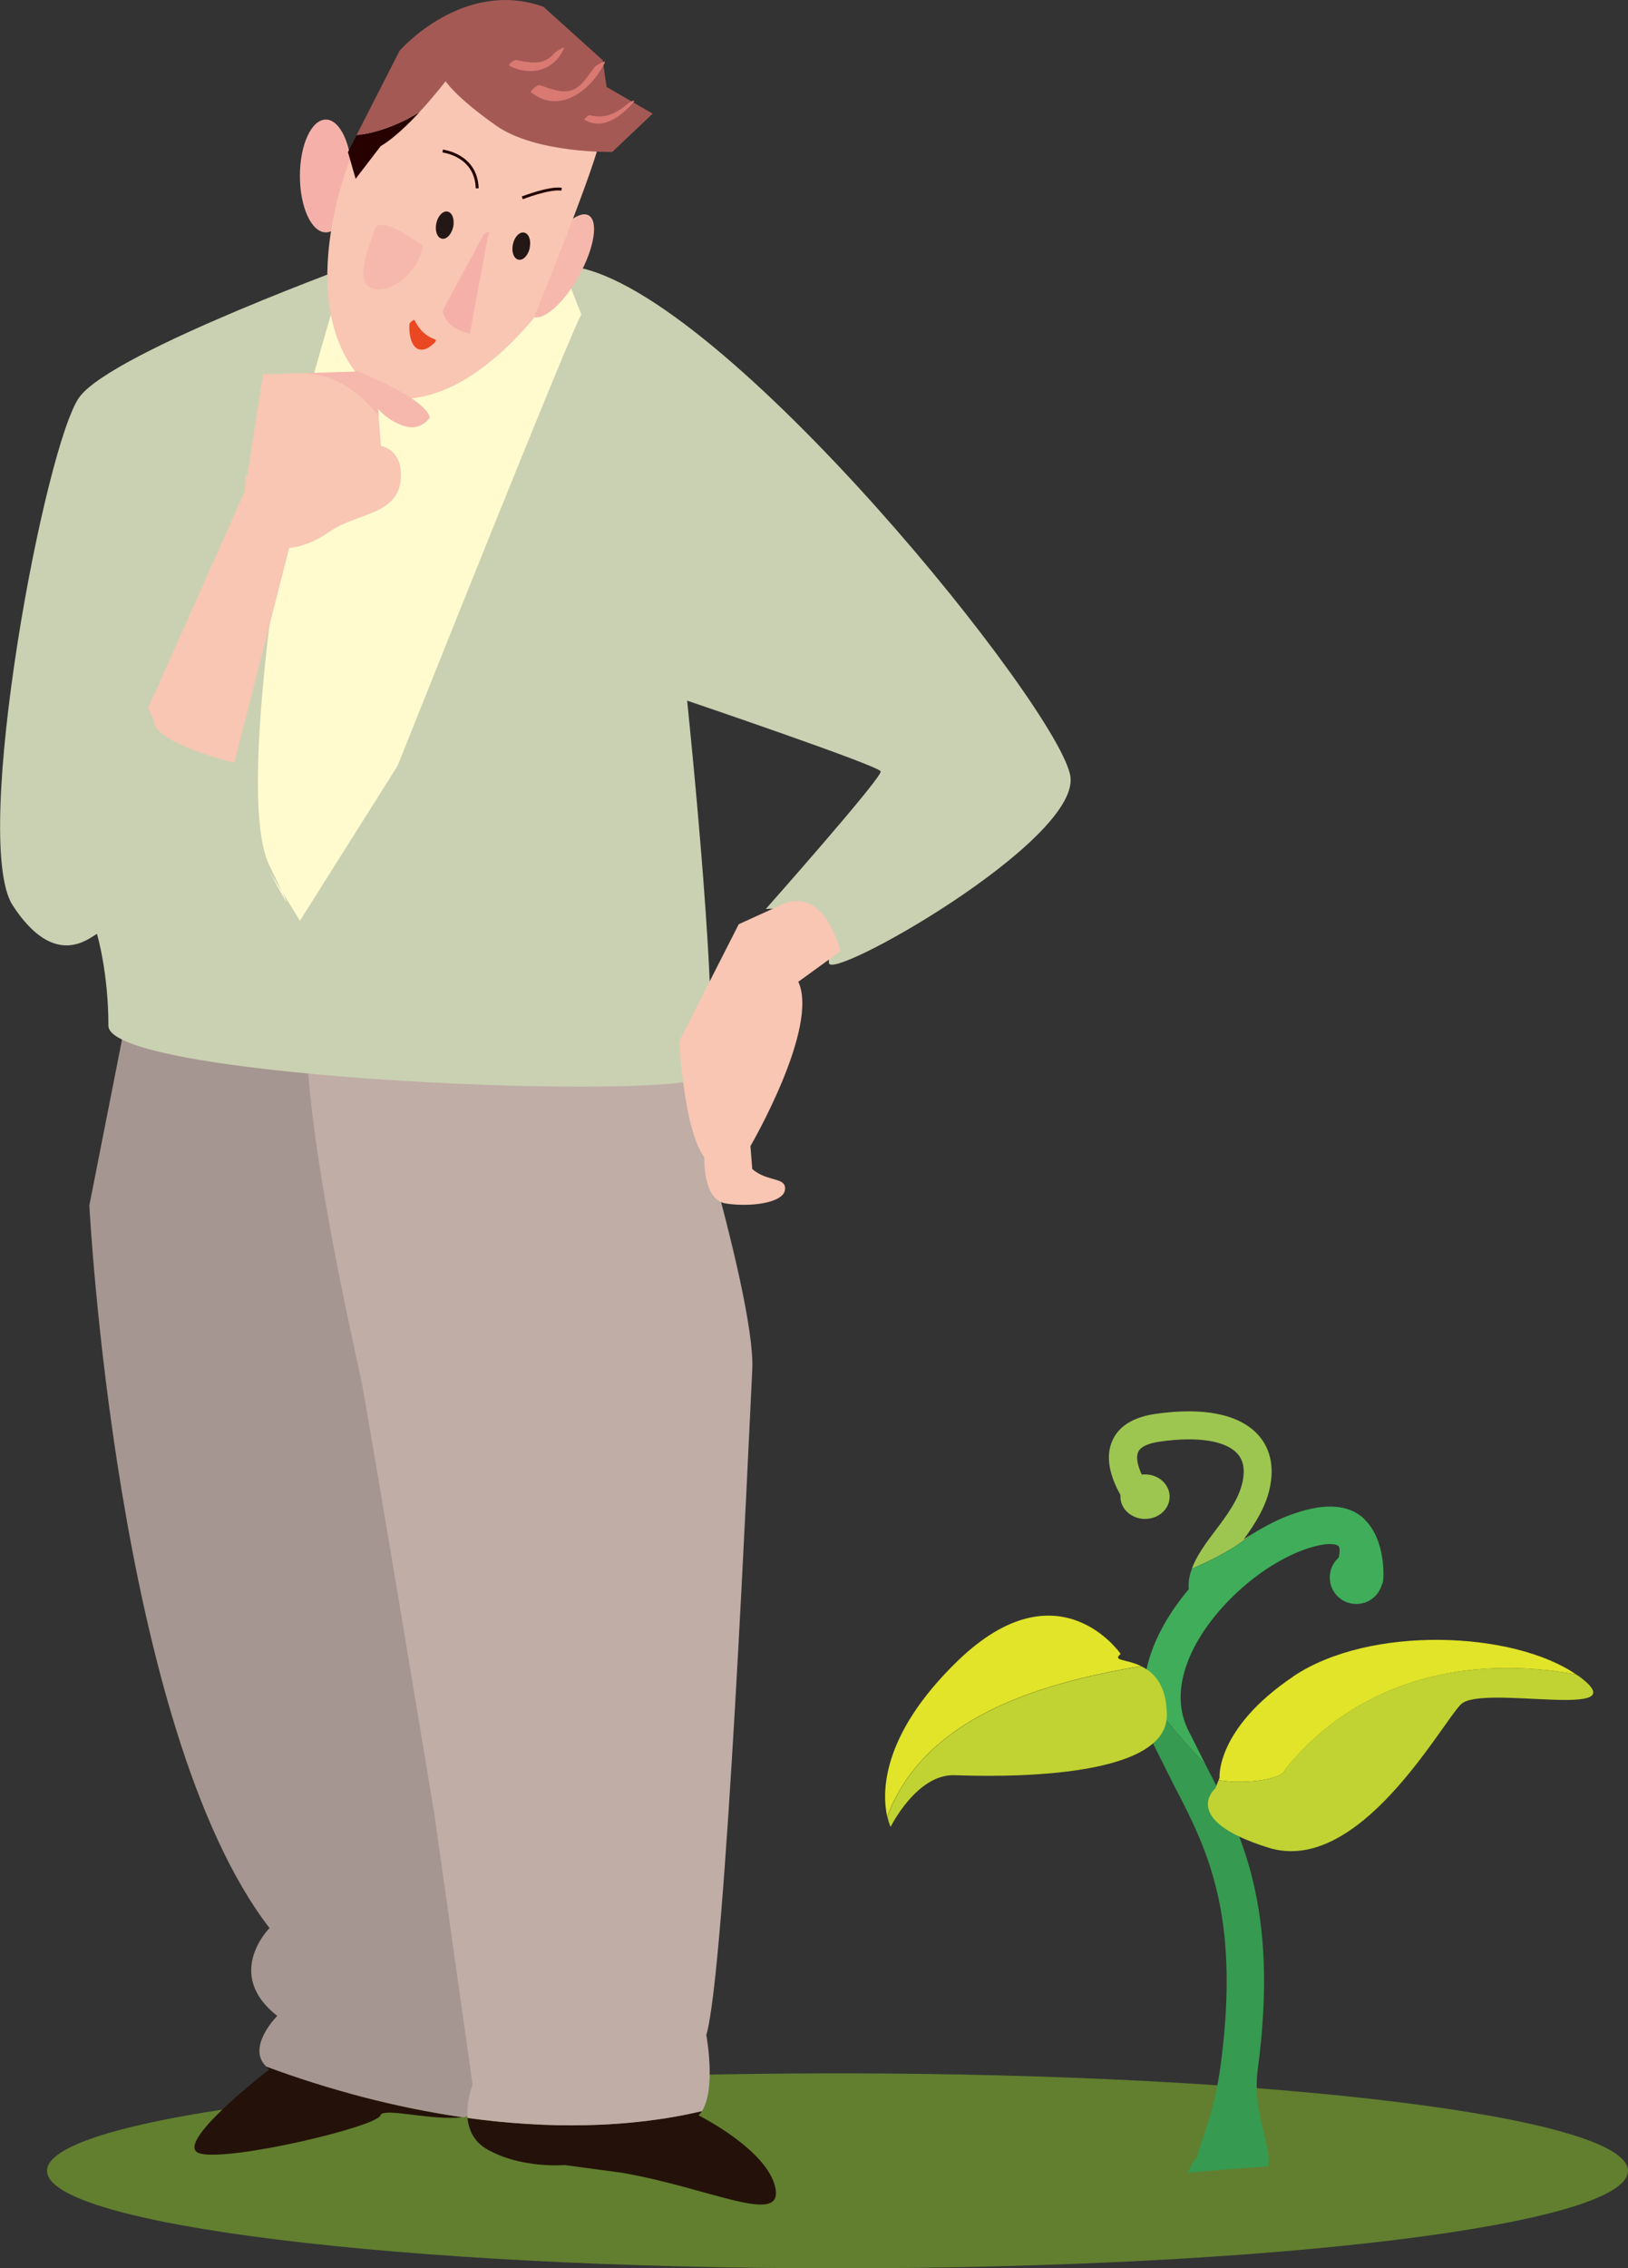 <?xml version="1.0" encoding="UTF-8"?><svg id="_レイヤー_2" xmlns="http://www.w3.org/2000/svg" viewBox="0 0 135 188"><rect x="0" y="0" width="135" height="188" fill="#333333" stroke="none"/><defs><style>.cls-1{fill:#231815;}.cls-1,.cls-2,.cls-3,.cls-4,.cls-5,.cls-6,.cls-7,.cls-8,.cls-9,.cls-10,.cls-11,.cls-12,.cls-13,.cls-14,.cls-15,.cls-16,.cls-17,.cls-18,.cls-19,.cls-20{stroke-width:0px;}.cls-2,.cls-21{fill:none;}.cls-3{fill:#bfada6;}.cls-4{fill:#f5b1a9;}.cls-5{fill:#241109;}.cls-6{fill:#f6b8ac;}.cls-7{fill:#369a50;}.cls-8{fill:#e1e428;}.cls-9{fill:#e94822;}.cls-10{fill:#a45955;}.cls-11{fill:#617f2f;}.cls-12{fill:#270000;}.cls-21{stroke:#200;stroke-width:.24px;}.cls-13{fill:#f8c6b3;}.cls-14{fill:#a69691;}.cls-15{fill:#3fad5a;}.cls-16{fill:#c0d332;}.cls-17{fill:#9dc651;}.cls-18{fill:#cad1b2;}.cls-19{fill:#fffbcf;}.cls-20{fill:#d97972;}</style></defs><g id="_レイヤー_1-2"><path class="cls-11" d="M135,179.92c0,4.47-29.34,8.08-65.55,8.08s-65.55-3.62-65.55-8.08,29.35-8.08,65.55-8.08,65.55,3.62,65.55,8.08Z"/><path class="cls-15" d="M114.67,130.74c0,1.22-.98,2.2-2.2,2.2s-2.2-.98-2.2-2.2.98-2.19,2.2-2.19,2.2.98,2.2,2.19Z"/><path class="cls-7" d="M94.83,140.07c-.01.2-.03.4-.03.6,0,1.36.28,2.67.85,3.9l1.64,3.28c2.19,4.2,4.43,8.51,4.43,16.34,0,2.05-.15,4.32-.49,6.91-.59,4.35-1.7,6.31-1.96,7.69-.29.14-.63,1-.78,1.29,1.25-.13,5.41-.46,6.67-.52.33-1.79-1.34-4.43-.86-8.06,1.8-13.45-1.41-19.63-4.25-25.08l-.11-.22c-1.86-1.87-3.55-3.95-5.1-6.12Z"/><path class="cls-17" d="M103.14,127.57c.93-1.27,1.85-2.69,2.18-4.36.44-2.22-.33-3.59-1.06-4.36-1.57-1.65-4.47-2.23-8.41-1.67-1.91.27-3.14,1.05-3.65,2.32-.94,2.3,1.11,5.05,1.34,5.35.4.51,1.13.6,1.64.21.51-.39.61-1.12.22-1.63-.48-.63-1.37-2.21-1.03-3.06.23-.56,1.12-.79,1.83-.89,3.06-.44,5.39-.09,6.38.97.51.54.67,1.3.47,2.31-.3,1.48-1.32,2.84-2.31,4.15-.76,1-1.52,2.04-1.91,3.11,1.79-.78,3.51-1.65,4.98-2.87-.22.14-.44.27-.66.42Z"/><path class="cls-15" d="M113.12,125.88c-1.23-1.16-3.14-1.33-5.67-.48-1.23.4-2.45,1.02-3.64,1.76-1.47,1.22-3.2,2.09-4.98,2.87-.2.54-.31,1.1-.25,1.68-1.15,1.36-2.1,2.84-2.75,4.32-.6,1.38-.92,2.73-.99,4.05,1.56,2.17,3.25,4.25,5.1,6.12l-1.47-2.93c-.82-1.77-.75-3.79.21-6.01,1.64-3.78,5.83-7.62,9.75-8.92,1.61-.53,2.36-.38,2.55-.21.31.29-.16,1.73-.32,2.35-.22.82.72,1.28,1.54,1.5.83.22,2.25-.02,2.47-.84.09-.34.26-3.54-1.56-5.25Z"/><path class="cls-17" d="M96.99,124.05c0,1.02-.91,1.84-2.04,1.84s-2.04-.83-2.04-1.84.91-1.85,2.04-1.85,2.04.83,2.04,1.85Z"/><path class="cls-8" d="M73.57,150.56c-.42-1.87-.6-6.67,5.85-12.91,8.37-8.08,13.51-.57,13.51-.57-.72.59.46.41,1.7,1.01-8.82,1.46-18.04,4.41-21.06,12.46Z"/><path class="cls-16" d="M94.63,138.1c1.04.5,2.12,1.54,2.13,4.05.03,5.49-14.47,5.09-17.61,4.98-3.14-.1-5.3,4.29-5.3,4.29,0,0-.14-.3-.27-.86,3.01-8.05,12.24-11,21.06-12.46Z"/><path class="cls-8" d="M107.23,138.96c-6.44,4.34-6.1,8.39-6.1,8.39l-.08.19c2.69.42,5.5-.22,5.5-.86,6.16-7.65,15.39-9.5,24.15-7.9-5.23-3.6-17.13-4.1-23.47.17Z"/><path class="cls-16" d="M106.55,146.68c0,.64-2.81,1.28-5.5.86l-.27.68s-3.05,2.6,4.41,4.92c7.46,2.32,14.24-10.13,15.94-11.87,1.69-1.74,14.92,1.44,9.83-2.32-.08-.06-.18-.11-.27-.17-8.75-1.6-17.99.24-24.15,7.9Z"/><path class="cls-5" d="M22.33,171.52s-8.26,6.34-5.72,6.97c2.54.64,14.62-2.22,14.94-3.17.23-.69,4.18.46,6.8.16-5.62-.81-11.18-2.3-16.29-4.2.08.08.17.16.28.24Z"/><path class="cls-14" d="M40.45,174.37c1.27-2.54-3.18-31.38-3.18-31.38l-6.67-37.71-.32-16.79-.31-6.97-18.75-.95-3.81,19.33s2.22,43.42,14.94,59.9c0,0-3.81,3.8.64,7.28,0,0-2.59,2.59-.91,4.2,5.11,1.9,10.67,3.38,16.29,4.2.97-.12,1.76-.43,2.1-1.11Z"/><path class="cls-5" d="M57.93,175.32c.1-.1.2-.22.28-.35-6.1,1.44-12.8,1.48-19.44.57.09.97.51,1.98,1.68,2.63,2.86,1.59,6.36,1.27,6.36,1.27l4.77.64c7.31,1.27,13.35,4.44,12.72,1.27-.64-3.17-6.36-6.02-6.36-6.02Z"/><path class="cls-3" d="M58.21,174.97c1.19-1.87.36-6.3.36-6.3,1.59-5.39,3.49-48.81,3.81-55.14.32-6.33-7.31-30.1-7.31-30.1h-.95l-28.6-.64c-.95,8.24,3.81,28.53,4.45,31.69.63,3.17,6.04,35.82,6.04,35.82l3.18,22.49s-.55,1.33-.41,2.75c6.64.91,13.34.87,19.44-.57Z"/><path class="cls-18" d="M30.6,21.47s-21.13,7.61-23.99,11.41c-2.86,3.8-9.06,36.76-5.56,42.15,3.49,5.38,6.36,2.69,6.99,2.37,0,0,.95,3.16.95,7.61s48.15,6.34,49.58,4.12c1.43-2.22-1.59-31.06-1.59-31.06,0,0,15.89,5.39,16.05,5.86.16.48-9.53,11.41-9.53,11.41,0,0,5.08-.63,5.24,4.44-.16,1.74,20.66-9.98,20.03-15.37-.64-5.38-28.77-40.4-41.16-42.3-12.4-1.9-17-.63-17-.63Z"/><path class="cls-19" d="M29.48,18.94l-4.45,15.53s-5.88,30.74-2.7,37.24c3.18,6.49,0,.48,0,.48l2.54,4.12,8.1-12.84s15.1-37.87,15.25-37.39c.16.48-2.54-6.49-2.54-6.49l-16.21-.64Z"/><path class="cls-6" d="M48,22.89c-1.29,2.31-3.03,3.81-3.87,3.33-.84-.47-.48-2.72.81-5.03,1.3-2.31,3.03-3.81,3.87-3.34.84.47.48,2.72-.82,5.04Z"/><path class="cls-4" d="M29.17,14.58c0,2.59-.96,4.68-2.15,4.68s-2.15-2.09-2.15-4.68.96-4.67,2.15-4.67,2.15,2.09,2.15,4.67Z"/><path class="cls-13" d="M39.02,5.63l-4.14-.95s-4.13,5.07-5.24,7.13c-1.12,2.05-5.88,15.21,1.75,20.91,0,0,5.4,2.53,12.87-6.34,0,0,5.56-13.63,5.56-15.21s-3.81-4.75-3.81-4.75l-6.99-.79Z"/><path class="cls-1" d="M37.58,18.81c-.14.62-.56,1.06-.94.97-.39-.08-.59-.65-.46-1.27.13-.62.55-1.06.94-.97.39.08.59.65.46,1.27Z"/><path class="cls-1" d="M43.93,20.55c-.13.62-.56,1.06-.94.97-.39-.08-.59-.65-.46-1.27.13-.62.56-1.06.94-.97.39.08.59.65.45,1.27Z"/><path class="cls-4" d="M40.45,19.64l-1.49,8.01s-2.09-.37-2.24-1.94l3.36-6.22s.75-.67.38.15Z"/><path class="cls-2" d="M34.17,26.7c.08.71.64,2.14,1.51,1.82"/><path class="cls-9" d="M33.96,26.83c-.09.96.2,2.59,1.47,2.04.1-.05.94-.61.66-.73-.87-.33-1.27-.78-1.72-1.6-.05-.1-.4.21-.41.29h0Z"/><path class="cls-21" d="M36.71,12.52s2.78.31,2.86,3.09"/><path class="cls-21" d="M43.31,16.4s2.22-.87,3.26-.72"/><path class="cls-6" d="M35.05,20.36s-3.58-2.69-3.97-1.35c-.4,1.35-1.83,4.44-.16,4.91,1.66.48,3.97-1.66,4.13-3.57Z"/><path class="cls-12" d="M28.85,12.6l.64,2.22,2.07-2.7c1.06-.63,2.25-1.77,3.24-2.84-1.63,1.01-3.42,1.7-5.23,1.93l-.71,1.39Z"/><path class="cls-10" d="M50.3,7.21l-.32-2.22-4.92-4.43c-6.68-2.38-11.92,3.64-11.92,3.64l-3.58,7.01c1.82-.23,3.6-.91,5.23-1.93,1.23-1.33,2.16-2.55,2.16-2.55,0,0,.79,1.27,4.13,3.64,3.34,2.38,9.7,2.22,9.7,2.22l3.34-3.17-3.81-2.21Z"/><path class="cls-6" d="M33.5,35.3c1.43.48,2.15-.71,2.15-.71-.48-1.67-5.96-3.8-5.96-3.8l-4.98.15c2.79-.06,5.07,1.49,6.7,3.63l-.05-.69s.71.95,2.14,1.43Z"/><path class="cls-13" d="M24.7,30.93h-.1c-.33.02-.66.04-1,.1.34-.05.67-.08,1-.1l-2.79.09-1.31,8.43-.12-.12s-.06.58-.07,1.35l-8.03,18.02.48.95c-.24,1.9,6.67,3.57,6.67,3.57l4.55-17.8c1.01-.1,2.13-.51,3.31-1.33,2.38-1.67,5.96-1.35,5.96-4.75,0-2.14-1.66-2.38-1.66-2.38l-.19-2.4c-1.64-2.14-3.91-3.69-6.7-3.63Z"/><path class="cls-13" d="M65.08,74.86l-3.82,1.74-4.92,9.67s.32,7.29,2.07,9.67c0,0-.16,3.48,1.75,3.8,1.91.32,4.77,0,4.93-1.11.16-1.11-1.44-.63-2.71-1.74l-.15-1.9s5.72-9.82,3.97-13.62l3.5-2.54s-1.27-5.23-4.61-3.96Z"/><path class="cls-2" d="M42.52,5.23c1.43.48,2.86.71,3.81-.95"/><path class="cls-20" d="M42.25,5.47c1.72.85,3.65.43,4.5-1.42.15-.32-.71.27-.8.37-.86,1.07-2.05.76-3.17.55-.16-.03-.7.42-.53.49h0Z"/><path class="cls-2" d="M44.42,7.37c2.62,1.42,3.81.24,5.25-1.9"/><path class="cls-20" d="M44.05,7.66c2.38,1.87,4.96-.19,6.09-2.44.18-.34-.73.21-.81.32-.51.62-1,1.54-1.77,1.88-.89.4-1.95-.09-2.8-.36-.18-.05-.85.49-.71.6h0Z"/><path class="cls-2" d="M48.71,9.75c1.43.71,2.62-.24,3.58-1.19"/><path class="cls-20" d="M48.47,9.93c1.53.89,3-.27,4.03-1.41.3-.34-.23-.09-.36.01-1,.85-1.92,1.34-3.22,1.02-.12-.03-.53.33-.45.38h0Z"/></g></svg>
